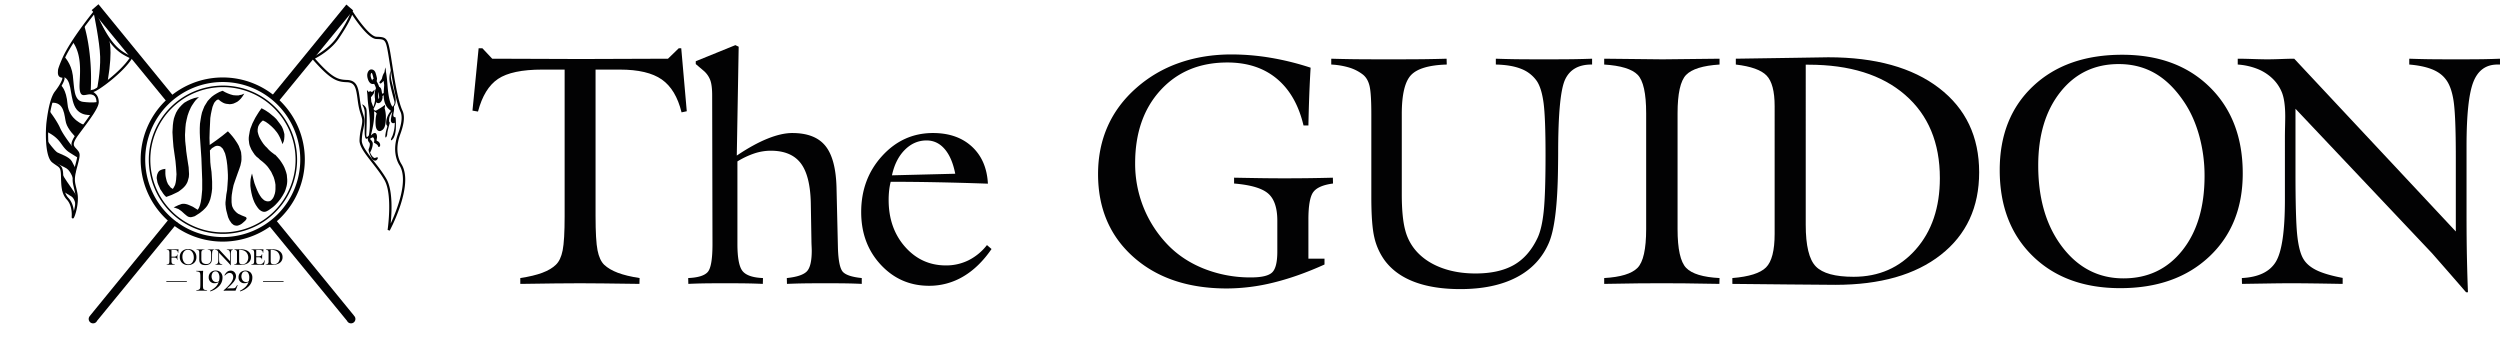 <svg xmlns="http://www.w3.org/2000/svg" width="3291.481" height="453.082" viewBox="0 0 3291.481 453.082">
  <g>
    <path d="M96.036,287.8l-.886-.457a1.626,1.626,0,0,1-.792-1.661c.343-4.45.393-15.6-6.508-23.034-6.952-7.485-7.246-18.5-7.5-28.222-.053-1.97-.1-3.83-.2-5.614-.425-7.372-1.8-8.292-6.352-11.342-1.375-.921-3.086-2.068-5.056-3.605-9.8-7.646-8.9-41.936-7.471-53.562,2.5-20.268,6.222-33.7,11.069-39.935,7.2-9.259,10.534-16.868,9.667-18.042h0a.891.891,0,0,0-.272-.055c-5.975-.459-5.61-5.955-5.434-8.595.028-.431.056-.825.056-1.159,0-2.553,4.552-13.128,5.948-16.309,10.522-23.878,40.819-61.068,41.124-61.441l1.564-1.914.976,2.271c19.448,45.291,33.341,52.221,44.505,57.789,1.041.52,2.061,1.028,3.061,1.554l1.435.754L174.1,76.6c-12.309,19.573-45.006,43.144-50.723,44.336l-.511.106.1.08.516.392c2.684,2.026,6.359,4.8,6.568,12.74.184,7-10.757,21.7-21.338,35.926-1.874,2.519-3.689,4.959-5.351,7.24-8.745,12-6.667,14.269-3.224,18.022.362.4.735.8,1.109,1.23,4.8,5.481,4.793,6.638-.087,24.733-3.7,13.726-2.762,17.623-.891,25.387.535,2.221,1.141,4.739,1.729,7.862,2.4,12.737-3.453,31.352-5.187,32.6ZM124.192,18.594C117.88,26.5,94.037,57.005,85.041,77.417c-2.738,6.241-5.694,13.791-5.694,15.1,0,.39-.03.853-.063,1.358-.243,3.648.075,5.206,2.672,5.406a3.15,3.15,0,0,1,2.8,1.855c2.232,5.047-8.791,19.448-10.055,21.074-4.446,5.716-8.063,19.016-10.46,38.46a150.421,150.421,0,0,0-.35,28.905c1.018,11.567,3.394,19.353,6.69,21.925,1.884,1.471,3.475,2.537,4.88,3.478,5.1,3.415,7.186,5.14,7.677,13.662.106,1.829.156,3.713.209,5.707.245,9.188.523,19.6,6.7,26.26,4.785,5.153,6.586,11.792,7.176,17.246,1.636-6.2,3.224-15.238,1.827-22.65-.574-3.049-1.171-5.527-1.7-7.715-1.927-8-2.989-12.4.912-26.87,4.7-17.433,4.552-17.6.725-21.976-.358-.411-.715-.8-1.062-1.178-4.452-4.854-6.689-8.5,3.01-21.816,1.668-2.29,3.489-4.737,5.369-7.264,9.313-12.519,20.9-28.1,20.746-34.058-.171-6.493-2.936-8.582-5.376-10.424l-.538-.408c-.48-.369-.91-.66-1.259-.9-.9-.612-1.839-1.245-1.606-2.431.255-1.292,1.237-1.5,4.489-2.175,4.369-.91,35.1-22.54,47.9-41.623q-.762-.385-1.541-.771C157.716,69.909,143.566,62.852,124.192,18.594Z" fill="#020203"/>
    <path d="M143.243,51.494s5.958,10.424-1.353,54.7c-12.187,9.478-14.082,10.832-14.082,10.832s4.6-22.476,4.062-42.244-8.53-57.95-8.53-57.95l1.24-1.114Z" fill="#020203"/>
    <path d="M110.883,33.756s11.374,34.527,8.53,86.113a46.849,46.849,0,0,1,6.906,7.718,11.622,11.622,0,0,0-9.749-3.25c-6.093.813-10.967,3.656-11.78-8.124s5.281-41.025-8.936-60.928C106.009,39.443,110.883,33.756,110.883,33.756Z" fill="#020203"/>
    <path d="M84.481,74.376s9.342,8.936,11.373,24.777.813,33.308,13.405,34.933,19.294.2,19.294.2l-7.109,16.857s-17.06,3.249-23.559-12.186-2.843-35.745-16.044-38.182c-5.89-2.031-3.995-8.259-3.995-8.259Z" fill="#020203"/>
    <path d="M80.013,112.151s7.311,4.875,8.936,25.184,21.934,27.215,21.934,27.215L99.51,180.392s-10.155-9.749-12.592-18.685-1.625-28.027-19.5-26.4C69.045,127.587,77.169,116.213,80.013,112.151Z" fill="#020203"/>
    <path d="M64.577,145.459s10.155,13,14.623,23.153,18.279,27.215,18.279,27.215l5.28,5.281.407,6.905s-6.093-3.656-11.78-7.312-8.53-8.53-12.186-13.4-8.53-9.342-17.466-13.81A231.534,231.534,0,0,1,64.577,145.459Z" fill="#020203"/>
    <path d="M62.14,185.266s9.749,13.4,13.405,15.435,15.841,5.687,19.091,11.78,5.28,10.155,5.28,10.155l-2.843,14.623s-3.656-11.78-9.343-15.436-19.5-8.53-21.122-12.185S62.14,185.266,62.14,185.266Z" fill="#020203"/>
    <path d="M80.825,227.51s6.905,11.374,10.561,16.248,9.749,14.623,9.749,14.623l-1.219,13.81s-.812-10.155-5.687-13.4-11.779-6.5-11.779-8.124S80.825,227.51,80.825,227.51Z" fill="#020203"/>
    <path d="M293.264,318.113A108.069,108.069,0,1,1,401.333,210.044,108.191,108.191,0,0,1,293.264,318.113Zm0-210.137A102.069,102.069,0,1,0,395.333,210.044,102.184,102.184,0,0,0,293.264,107.976Z" fill="#020203"/>
    <path d="M293.536,307.933a97.616,97.616,0,1,1,97.616-97.616A97.726,97.726,0,0,1,293.536,307.933Zm0-193.232a95.616,95.616,0,1,0,95.616,95.616A95.724,95.724,0,0,0,293.536,114.7Z" fill="#020203"/>
    <path d="M513.116,303.638l-2.8-.935c.07-.462,6.832-46.428-4.151-65.648-4.483-7.844-10.454-15.478-16.229-22.861-8.908-11.386-16.6-21.22-16.6-29.063a76.224,76.224,0,0,1,2.1-15.975c1.056-5.05,1.968-9.411,1.183-12.946a60.22,60.22,0,0,0-1.713-6.016c-1.231-3.784-2.627-8.073-4-18.485-2.162-16.437-3.475-23.122-14.4-23.475-13.193-.425-21.471-3.445-45.352-30.565l-1.319-1.5,1.805-.851c.206-.1,20.756-9.917,31.758-26.157,17.292-25.527,18.152-33.442,18.159-33.519l.386-4.464,2.381,3.771c5.759,9.191,22.6,33.109,31.278,33.418l.135.005c12.2.436,14.6,1.111,17.943,19.916.7,3.924,1.475,8.89,2.376,14.641,3.3,21.082,7.825,49.955,13.887,62.837,4.209,8.945.346,21.941-2.926,30.938l-.11.3c-7.67,20.636-1.439,34.158,1.6,39.015,7.13,11.409,6.68,29.669-1.338,54.276A230.15,230.15,0,0,1,513.116,303.638ZM414.693,77.145c22.2,25,29.582,27.694,41.909,28.091,13.907.449,15.249,10.646,17.28,26.082,1.334,10.138,2.684,14.287,3.875,17.948a62.541,62.541,0,0,1,1.788,6.294c.926,4.166-.047,8.821-1.175,14.211a73.886,73.886,0,0,0-2.038,15.36c0,6.808,7.753,16.721,15.962,27.215,5.841,7.467,11.881,15.188,16.471,23.22,8.577,15.009,7.033,44.15,5.573,58.795,7.882-16.919,24.052-56.86,11.62-76.753-3.27-5.232-10-19.765-1.864-41.649l.1-.277c1.78-4.894,7.2-19.786,3.032-28.636-6.245-13.271-10.807-42.389-14.137-63.65-.9-5.735-1.674-10.687-2.366-14.58-3.025-17.012-4.167-17.053-15.1-17.443l-.135,0c-5.177-.184-12.456-6.167-21.636-17.781-4.331-5.48-8.1-10.986-10.233-14.2-1.6,4.559-5.938,14.032-17.745,31.461C436.219,65.108,420.071,74.34,414.693,77.145Z" fill="#020203"/>
    <path d="M496.3,102.888c-.457-2.1-.966-4.2-1.627-6.243a8.62,8.62,0,0,0-1.706-3.4,5.782,5.782,0,0,0-3.106-1.754c-4.371-.73-6.505,4.325-6.372,7.95a16.847,16.847,0,0,0,1.138,5.46,10.852,10.852,0,0,0,2.742,4.418,5.15,5.15,0,0,0,6.086.566c2.128-1.4,2.8-4,2.925-6.4a2.265,2.265,0,0,0-2.25-2.25,2.3,2.3,0,0,0-2.25,2.25c-.011.21-.027.419-.045.628,0,.039-.055.367-.009.1.048-.289-.025.106-.039.174-.074.376-.216.728-.3,1.1.079-.332.1-.2-.027.04-.077.15-.189.289-.26.44-.1.2.112-.171.145-.177-.03,0-.107.127-.132.151-.046.044-.1.092-.137.14-.223.259.113-.144.163-.108,0,0-.288.178-.313.2-.287.2.5-.167.03-.026-.012,0-.177.047-.178.042-.014-.046.526-.008.291-.04-.033,0-.449,0-.448,0,.017-.053.565.116.061-.014-.119-.03-.659-.224-.238-.06.385.15.057,0-.04-.051-.376-.211.291.3.065.055-.181-.192-.364-.391-.548-.579-.155-.158.149.181.148.192,0-.034-.1-.14-.12-.17-.091-.14-.185-.278-.272-.421-.173-.283-.33-.575-.475-.873-.071-.144-.131-.294-.2-.436-.115-.223.061.149.065.16-.04-.1-.083-.206-.123-.309a16.166,16.166,0,0,1-.653-2.127c-.085-.362-.154-.727-.216-1.094a2.142,2.142,0,0,1-.038-.251c0,.007.04.443.028.182-.008-.191-.039-.383-.051-.574-.022-.342-.03-.685-.019-1.028,0-.151.017-.3.027-.451.033-.524-.077.315,0-.046a8.847,8.847,0,0,1,.266-.982c.033-.095.241-.6.152-.414s.157-.3.21-.393c.091-.163.206-.311.3-.473.121-.211-.11.176-.132.172.014,0,.119-.134.135-.148.071-.065.4-.347.092-.112s.066-.012.145-.067c.278-.192-.545.193-.114.063.372-.112-.327,0-.223.017a1.043,1.043,0,0,0,.279,0c.16-.031-.359-.051-.37-.056a1.433,1.433,0,0,0,.18.035,2.683,2.683,0,0,0,.307.091c.116.019-.531-.272-.2-.084.169.1.336.19.5.294.361.228-.222-.2-.15-.12.054.057.123.105.182.159.115.1.212.229.326.335.217.2-.333-.554-.182-.234.03.064.076.126.111.188s.076.151.114.227c.165.325.015.11-.051-.135.135.5.367.994.524,1.493.616,1.965,1.107,3.977,1.545,5.989a2.267,2.267,0,0,0,2.768,1.572A2.3,2.3,0,0,0,496.3,102.888Z" fill="#020203"/>
    <path d="M503.687,128.129c-.262-2.318-.577-4.635-.968-6.934-.407-2.386-.739-5.957-3.522-6.769-4.216-1.23-5.423,4.5-5.7,7.418a33.668,33.668,0,0,0-.085,4.889,19.078,19.078,0,0,0,.979,5.8,4.971,4.971,0,0,0,2.09,2.861,3.675,3.675,0,0,0,3.67-.2c2.334-1.452,3.38-4.45,3.536-7.06a2.25,2.25,0,1,0-4.5,0c0-.006-.089.772-.023.36a6.826,6.826,0,0,1-.151.692c-.059.223-.134.44-.2.659-.2.63.189-.286-.12.276-.166.3-.33.6-.523.886.271-.4-.057.058-.118.123q-.119.125-.246.24c.247-.178.274-.2.079-.062l-.127.077c-.173.088-.168.089.017,0l.143-.063c-.24.059-.164.055.228-.014-.339.022.454.107.556.17l.243.2c-.161-.163-.141-.122.06.125a6.811,6.811,0,0,1-.371-.7c.246.542.019.01-.016-.094-.077-.228-.145-.46-.206-.693-.09-.34-.163-.684-.227-1.03-.031-.163-.055-.327-.084-.491-.117-.656.041.463-.03-.208-.087-.821-.152-1.642-.179-2.467a34.634,34.634,0,0,1,.087-4.024c.019-.227.069-.463.07-.69,0,.936-.008.084.031-.146.043-.255.091-.51.146-.763.077-.36.166-.718.276-1.07.056-.179.122-.353.183-.53-.191.551.032-.051.1-.172a3.2,3.2,0,0,0,.172-.278c.112-.261-.373.429-.1.142.147-.157.4-.268-.167.1.2-.13.369-.121-.249.073.462-.145-.628-.009-.172.014-.736-.037-.54-.1-.326-.032.312.093-.609-.322-.218-.08.289.179-.481-.406-.223-.179a1.463,1.463,0,0,1,.132.129c.272.307-.375-.576-.1-.111.219.373-.2-.619,0,.016.067.214.134.428.192.644.3,1.114.5,2.257.693,3.393.12.711.229,1.423.333,2.136.053.361.1.722.153,1.083.021.145.125.655,0-.023.025.133.035.27.053.4.086.657.169,1.315.243,1.974a2.318,2.318,0,0,0,2.25,2.25A2.264,2.264,0,0,0,503.687,128.129Z" fill="#020203"/>
    <path d="M490.707,107.65c.067.072.132.147.195.222s.141.167.209.252c.047.058.091.118.139.175.211.254-.379-.512-.173-.223a29.148,29.148,0,0,1,1.614,2.469q.483.85.9,1.735.142.3.279.6c.05.113.258.6.048.1q.246.59.466,1.19a30.333,30.333,0,0,1,1.427,5.484,2.259,2.259,0,0,0,2.768,1.571,2.314,2.314,0,0,0,1.571-2.767,30.784,30.784,0,0,0-3.578-10.185,20.094,20.094,0,0,0-2.687-3.806,2.269,2.269,0,0,0-3.182,0,2.3,2.3,0,0,0,0,3.182Z" fill="#020203"/>
    <g>
      <path d="M485.292,121.294s-.9-2.323-2.21-2.229c.351,3.336.389,3.687.611,5.792s.241,6.016,1.1,12.907,3.869,24.134.857,40.481c-1.985,2.424-3.432,3.659-3.327-1.567s1.272-30.3-.15-33.809-4.1-5.21-5.568-5.334a19.109,19.109,0,0,1,3.609,10.479c.069,1.887-.258,26.217-.035,28.323s.538,8.822,3.872,5.472c.544,3.907.7,4.124,2.209,5.963s.239,6.015-.826,8.391,3.308,10.57,4.02,12.324,5.179,5.382,7.717.609c1.562-3.914-3.567-.754-3.859-1.015s-2.944-.2-6.068-7.273c2.892-5.017,4-10.775,3.365-13.011s-3.543-4.859-3.543-4.859,3.506-2.958,4.417-1.82,1.914,3.155.824,6.54c1.571,1.179,4.879,2.57,5.51,4.807s2.705.692,2.739-1.5a6.154,6.154,0,0,0-3.581-5.21c-1.635-.52-1.182-1.225-.7-4.125s-.644-11.061-7.977-3.215c.564-3.384,6.357-22.071,3.622-35.5,1.809-2.818,3.743-7.9,3.93-9.878S494.837,124,494.837,124s-1.248,13.507-3.528,16.854c-.859-3.159-2.4-6.532-2.476-7.235s-.457-5.575-.457-5.575,3.277-3.877,3.791-5.241,1.55-5.278.589-4.4-2.709,3.044-3.408,2.651S487.7,119.177,485.292,121.294Z" fill="#020203"/>
      <path d="M506.251,94.974a24.438,24.438,0,0,1,1.32-6.2c.352,3.336.391,3.687.613,5.794s.946,5.221,1.571,12.375,1.513,26.78,6.976,33.607c2.019-2.074,3.393-4.009,2.322-7.914s-5.851-21.311-6.269-26.936a30.964,30.964,0,0,1,1.855-13.455c-.541,8.53.357,11.952.66,13.577s5.156,20.132,5.379,22.239,1.243,8.031-2.016,12.086c.309,4.17.229,4.653-.614,9.135s.948,5.221,2.236,4.952,1.038,13.565.808,16.377-1.29,11.465-5.748,14.119c-1.97.054,1.276-5.36,1.456-6.154a47.148,47.148,0,0,0,2.937-17.049c-3.227,1.857-5.184-.46-5.108-3.491S516.5,147.1,516.5,147.1s-3.321,4.712-3.824,7.437-.91,6.329.589,6.805c-1.017,4.088-3.36,11.826-3.433,14.856s-2,5.979-2.442,4.313.645-7.6,1.836-11.294.7-3.338-.231-4.651-1.581-10.008,5.677-18.556c-1.084-1.531-9.176-4.616-9.559-20.686-1.958,1.415-4.15,3.091-4.672,1.909a27.91,27.91,0,0,1-1.008-4.562s3.344,1.741,5.772-.2c.081-4.216.658-9.972.584-10.673s-.692-5.311-.692-5.311-3.315,3.526-3.977,3.485-2.219-1.043-1.295-2.277,2.708-3.043,3.185-4.757A21.128,21.128,0,0,1,506.251,94.974Z" fill="#020203"/>
    </g>
    <path d="M495.548,145.426s8.394-4.841,10.425-6.736.406,3.655.406,3.655a46.739,46.739,0,0,1,1.659,10.087c.1,14.42-2.336,18.076-6.939,19.972,0,0-6.1,2.166-6.634-8.937-.441-9.207,1.489-13.98,1.489-13.98S493.517,146.238,495.548,145.426Z" fill="#020203"/>
    <path d="M491.689,144.512s2.945,1.624,4.874,1.624-.609,2.336-.609,2.336a39.648,39.648,0,0,1-4.468-2.539l-.813-.711L491.79,144Z" fill="#020203"/>
    <polygon points="261.957 127.696 261.957 127.696 256.087 129.013 251.034 130.864 246.501 132.974 242.501 135.36 239.301 138.267 236.37 141.435 233.975 144.602 231.845 148.305 230.244 152.266 228.91 156.239 228.117 160.465 227.585 164.688 227.312 169.447 227.048 173.943 227.312 178.7 227.585 183.455 228.377 193.234 229.714 202.747 231.04 212 231.845 220.982 232.106 225.208 232.374 229.441 232.106 233.141 231.845 236.841 231.309 240.272 230.508 243.441 229.182 246.086 227.585 248.729 227.585 248.729 226.247 247.934 224.646 246.878 223.051 244.77 221.178 242.385 220.385 240.534 219.584 238.684 219.048 236.571 218.519 234.457 217.982 231.813 217.722 228.907 217.722 225.739 217.722 222.298 217.722 222.298 214.515 222.833 212.921 223.353 211.592 223.889 210.526 224.423 209.461 225.208 208.656 226.271 208.124 227.056 207.059 229.441 206.522 231.813 206.265 234.457 206.795 237.366 207.327 240.272 208.396 243.18 209.722 246.086 211.059 249.253 212.921 251.899 214.787 254.808 216.657 257.188 218.787 259.301 218.787 259.301 225.975 256.658 232.106 253.748 234.768 252.432 236.903 250.844 239.041 249.253 240.903 247.674 242.501 246.086 244.098 244.235 245.163 242.655 246.229 240.805 247.033 238.956 247.566 237.106 248.631 233.141 248.903 229.177 248.631 224.683 248.367 220.187 247.566 215.168 245.968 204.597 245.163 198.783 244.627 192.709 244.627 192.709 244.37 190.858 243.834 185.57 243.562 177.642 243.834 173.147 244.098 168.127 244.627 162.837 245.692 157.559 247.033 152.006 248.903 146.727 251.298 141.435 252.631 139.062 254.229 136.677 255.831 134.304 257.689 131.919 259.827 129.808 261.957 127.696 261.957 127.696 261.957 127.696" fill="#020203"/>
    <polygon points="304.867 263.797 304.867 263.797 304.867 260.096 305.131 256.658 306.192 250.049 307.522 243.71 309.392 238.161 313.132 227.587 314.982 222.568 316.587 217.814 317.653 212.786 317.913 210.411 317.913 208.035 317.913 205.652 317.653 203.007 317.392 200.373 316.587 197.728 315.523 195.082 314.458 192.175 312.851 189.269 310.997 186.365 308.847 183.195 306.453 180.017 303.522 176.585 300.062 172.887 300.062 172.887 292.866 178.7 285.134 184.51 276.08 190.858 276.08 190.858 275.812 181.604 276.08 172.092 276.613 160.997 276.873 155.444 277.678 150.155 278.744 145.136 279.808 140.643 281.406 136.677 282.212 135.099 283.276 133.769 284.341 132.714 285.407 131.658 286.736 131.124 288.074 131.124 288.074 131.124 289.138 132.193 290.472 133.248 292.062 134.304 293.931 135.36 295.801 136.153 297.932 136.677 300.327 136.938 302.457 137.208 304.867 136.938 307.258 136.417 309.653 135.36 312.327 134.033 314.718 132.193 317.108 129.808 319.523 126.64 321.654 123.2 321.654 123.2 319.783 123.995 317.913 124.789 316.043 125.05 314.198 125.584 310.457 125.584 306.997 125.31 303.262 124.255 299.802 122.939 296.322 121.351 292.866 119.501 292.866 119.501 288.866 121.087 285.407 122.939 281.939 125.05 278.744 127.435 276.08 130.068 273.417 132.974 271.288 136.417 269.157 139.857 267.547 143.816 265.949 148.042 264.885 152.8 264.088 157.559 263.287 162.837 263.023 168.661 263.023 174.735 263.287 181.072 263.287 181.072 265.153 208.3 265.689 222.568 266.218 236.571 266.218 243.18 266.218 249.524 265.689 255.603 265.153 260.891 264.352 265.91 263.287 270.135 261.957 273.574 261.157 274.89 260.363 276.219 260.363 276.219 256.896 274.095 253.957 272.246 251.034 270.93 248.631 269.871 246.501 269.076 244.37 268.555 242.501 268.284 240.903 268.284 239.041 268.555 237.703 269.076 234.768 270.135 228.65 273.039 228.65 273.039 231.845 274.095 234.768 275.154 237.171 276.744 239.301 278.33 242.769 281.498 244.37 282.818 245.968 284.143 247.566 285.201 249.16 285.722 251.298 285.994 253.692 285.461 256.36 284.668 259.298 282.818 263.023 280.443 267.283 277.005 267.283 277.005 268.884 275.424 270.482 273.834 271.82 272.246 273.145 270.406 275.276 266.432 276.873 262.207 277.939 257.713 278.744 253.227 279.28 248.469 279.28 243.71 279.28 239.216 279.015 234.72 278.471 226.271 277.406 218.87 276.873 213.579 276.873 213.579 276.34 197.988 276.34 197.988 277.678 196.672 279.015 195.082 280.874 194.027 282.475 192.969 284.341 192.175 286.203 191.914 288.074 192.175 289.939 192.709 291.541 194.027 293.41 195.877 294.737 198.523 296.322 201.951 297.411 206.187 298.453 211.466 299.261 217.814 299.802 225.208 299.802 225.208 300.062 230.237 300.062 235.251 299.541 243.441 298.996 250.319 297.932 256.393 297.411 261.412 296.866 266.432 296.866 269.076 297.132 271.461 297.411 274.095 297.932 277.005 297.932 277.005 299.541 283.088 300.327 285.994 301.392 288.368 302.457 290.482 303.802 292.331 304.867 293.921 306.453 295.237 307.783 296.296 309.392 296.827 310.997 297.091 312.587 297.091 314.458 296.566 316.323 295.771 318.457 294.451 320.588 292.601 320.588 292.601 322.983 290.482 324.049 288.902 324.588 288.368 324.588 287.572 324.588 287.051 324.309 286.517 323.523 285.722 322.178 285.201 318.177 283.613 316.043 282.554 313.653 281.498 311.522 279.908 309.392 277.799 307.522 275.424 306.717 273.834 305.932 272.246 305.392 270.406 305.131 268.555 304.867 266.17 304.867 263.797 304.867 263.797 304.867 263.797" fill="#020203"/>
    <polygon points="362.16 203.542 361.616 203.542 361.616 203.542 356.834 199.841 354.16 197.467 351.765 194.822 349.095 192.175 346.699 189.269 344.569 186.1 342.699 182.925 341.113 179.756 340.029 176.585 339.244 173.408 339.244 170.242 339.504 168.661 339.768 167.073 340.309 165.744 341.113 164.164 342.179 162.576 343.24 161.258 344.569 159.93 346.159 158.614 346.159 158.614 349.9 160.465 353.635 163.108 357.356 166.278 361.095 169.977 364.551 174.203 366.16 176.585 367.489 178.961 368.816 181.604 369.881 184.25 370.946 186.885 371.747 189.803 371.747 189.803 372.551 188.213 373.356 186.625 374.141 183.455 374.421 180.017 374.421 176.585 373.62 173.408 372.551 169.977 370.946 166.538 368.816 163.368 366.42 160.204 364.031 157.024 361.095 154.12 357.9 151.481 354.7 148.837 351.225 146.453 347.768 144.341 344.309 142.491 344.309 142.491 341.113 146.987 338.438 151.211 336.044 155.174 334.175 158.874 332.308 162.576 330.982 166.018 329.634 169.447 328.848 172.623 328.308 175.791 327.784 178.7 327.504 181.344 327.504 183.98 327.784 186.365 328.048 188.734 328.568 191.119 329.374 193.234 330.982 196.933 333.113 200.373 335.244 203.542 337.635 206.187 340.309 208.3 342.439 210.411 346.159 213.318 346.159 213.318 349.639 216.485 352.569 219.662 354.964 223.093 357.095 226.271 358.684 229.701 360.293 233.141 361.356 236.571 362.16 240.01 362.681 243.18 362.681 246.348 362.681 249.253 362.42 252.161 361.896 254.808 361.095 257.188 360.293 259.301 359.225 261.151 357.9 262.741 356.554 264.057 354.964 264.852 353.355 265.115 351.765 265.115 349.9 264.582 348.029 263.797 346.159 262.207 344.309 260.356 342.439 257.713 340.572 254.543 338.703 250.583 336.829 246.086 334.979 241.065 333.374 234.991 331.787 228.382 331.787 228.382 330.718 232.087 329.918 236.047 329.634 240.272 329.634 244.77 330.179 249.253 330.982 253.748 332.048 258.245 333.374 262.471 334.979 266.432 336.829 269.871 338.964 273.039 341.113 275.685 342.179 276.479 343.505 277.535 344.569 278.07 345.899 278.592 347.225 278.853 348.569 278.853 349.9 278.592 351.225 278.07 351.225 278.07 353.635 276.744 356.29 274.89 359.49 272.519 362.681 269.611 365.881 266.17 369.08 262.207 372.011 257.713 374.685 252.955 375.751 250.319 376.555 247.674 377.34 245.03 377.881 242.124 378.145 239.216 378.145 236.311 377.881 233.401 377.62 230.237 376.816 227.056 375.751 223.889 374.421 220.448 372.816 217.28 370.681 213.849 368.294 210.411 365.356 206.972 362.16 203.542 362.16 203.542 362.16 203.542" fill="#020203"/>
    <g>
      <g>
        <path d="M258.425,382.726v-.675a9.832,9.832,0,0,0,2.975-.538,3.525,3.525,0,0,0,1.734-1.282,5.388,5.388,0,0,0,.511-2.193q.146-1.629.146-5.305v-7.862a33.366,33.366,0,0,0-.192-4.384,3.689,3.689,0,0,0-.666-1.8,3.541,3.541,0,0,0-1.661-.928,12.14,12.14,0,0,0-2.847-.491v-.713q.712.019,1.57.028t2.537.009q2.061,0,3.075-.009t1.852-.046q-.127,1.924-.191,3.38t-.064,2.354V374.9a27.513,27.513,0,0,0,.21,4.24,3.272,3.272,0,0,0,.721,1.656,3.8,3.8,0,0,0,1.7.891,12.168,12.168,0,0,0,2.811.365v.675q-2.9-.055-4.362-.065t-2.72-.008q-1.258,0-2.719.008T258.425,382.726Z" fill="#020203"/>
        <path d="M276.876,383.656l-.365-.784a27.584,27.584,0,0,0,7.438-5.138,16.373,16.373,0,0,0,3.987-6.452A12.344,12.344,0,0,1,285.2,372.5a9.445,9.445,0,0,1-2.683.393,7.386,7.386,0,0,1-7.738-7.775,8.563,8.563,0,0,1,2.545-6.4,8.965,8.965,0,0,1,6.544-2.491,8.87,8.87,0,0,1,6.661,2.491,9.4,9.4,0,0,1,2.427,6.854,15.839,15.839,0,0,1-4.225,10.8A26.547,26.547,0,0,1,276.876,383.656Zm11.444-13.633a21.59,21.59,0,0,0,.447-2.318,16.86,16.86,0,0,0,.155-2.245,11.161,11.161,0,0,0-1.405-6.014,4.307,4.307,0,0,0-3.8-2.217,4.5,4.5,0,0,0-3.751,1.834,9.058,9.058,0,0,0,.374,10.266,5.83,5.83,0,0,0,4.617,2.063,4.754,4.754,0,0,0,1.825-.338A4.837,4.837,0,0,0,288.32,370.023Z" fill="#020203"/>
        <path d="M294.616,382.8l-.256-.53a60.343,60.343,0,0,0,9.618-9.782q3.048-4.2,3.048-7.593a6.047,6.047,0,0,0-1.259-4.061,4.349,4.349,0,0,0-3.486-1.469,6.327,6.327,0,0,0-3.149.885,11.775,11.775,0,0,0-3.057,2.637l-.565-.456a13.466,13.466,0,0,1,3.668-4.645,7.528,7.528,0,0,1,4.6-1.487,6.494,6.494,0,0,1,4.936,2.108,7.392,7.392,0,0,1,1.98,5.265q0,3.378-2.874,7.255a50.518,50.518,0,0,1-9.007,8.77l6.644-.073a16.645,16.645,0,0,0,2.81-.164,2.975,2.975,0,0,0,1.314-.548,8.541,8.541,0,0,0,1.232-1.4,25.7,25.7,0,0,0,1.451-2.272l.639.31-2.811,7.173q-2.518-.037-3.924-.055t-2.609-.018q-2.465,0-4.673.036T294.616,382.8Z" fill="#020203"/>
        <path d="M316.165,383.656l-.365-.784a27.562,27.562,0,0,0,7.437-5.138,16.364,16.364,0,0,0,3.988-6.452,12.33,12.33,0,0,1-2.738,1.213,9.428,9.428,0,0,1-2.682.393,7.388,7.388,0,0,1-7.739-7.775,8.561,8.561,0,0,1,2.547-6.4,9.994,9.994,0,0,1,13.2,0,9.4,9.4,0,0,1,2.427,6.854,15.839,15.839,0,0,1-4.225,10.8A26.547,26.547,0,0,1,316.165,383.656Zm11.443-13.633a21.353,21.353,0,0,0,.448-2.318,16.86,16.86,0,0,0,.155-2.245,11.161,11.161,0,0,0-1.405-6.014,4.307,4.307,0,0,0-3.8-2.217,4.5,4.5,0,0,0-3.751,1.834,9.06,9.06,0,0,0,.375,10.266,5.828,5.828,0,0,0,4.617,2.063,4.766,4.766,0,0,0,1.826-.338A4.829,4.829,0,0,0,327.608,370.023Z" fill="#020203"/>
      </g>
      <rect x="219.002" y="370.251" width="26.996" height="1" fill="#020203"/>
      <rect x="346.337" y="370.251" width="26.997" height="1" fill="#020203"/>
      <g>
        <path d="M219.412,348.563l-.014-.526a4.542,4.542,0,0,0,2.91-.89q.725-.748.724-3.5V333.331q0-2.786-.7-3.564a4.275,4.275,0,0,0-2.769-.978v-.526q1.377,0,3.819.029t3.506.028q1.832,0,3.755-.014t4.45-.043l-.44,4.741h-.426a3.855,3.855,0,0,0-1.214-3.094q-1.128-.852-4.379-.852h-2.867v8.829h3.335a5.336,5.336,0,0,0,3.095-.709,2.834,2.834,0,0,0,1.065-2.286l.468.015q-.071,1.391-.106,2.619t-.036,2.377q0,.966.008,1.462c0,.332.006.639.006.923h-.425a2.87,2.87,0,0,0-.923-2.4,5.038,5.038,0,0,0-3.066-.724h-3.421V343.5q0,2.655.852,3.475t3.534,1.059v.526h-.17q-3.606-.057-5.352-.057-.966,0-2.065.014Z" fill="#020203"/>
        <path d="M236.722,338.328a9.878,9.878,0,0,1,3-7.552,11.217,11.217,0,0,1,8.014-2.825,10.744,10.744,0,0,1,7.885,2.917,10.4,10.4,0,0,1,2.96,7.758,9.789,9.789,0,0,1-3.017,7.488,11.212,11.212,0,0,1-8,2.832,10.79,10.79,0,0,1-7.885-2.9A10.313,10.313,0,0,1,236.722,338.328Zm3.464-.412a11.745,11.745,0,0,0,2.157,7.318,6.641,6.641,0,0,0,5.508,2.832,6.437,6.437,0,0,0,5.295-2.513,10.447,10.447,0,0,0,2-6.7,13.549,13.549,0,0,0-.468-3.577,10.37,10.37,0,0,0-1.334-3.024,8.132,8.132,0,0,0-2.619-2.611,6.763,6.763,0,0,0-8.546,1.66A10.326,10.326,0,0,0,240.186,337.916Z" fill="#020203"/>
        <path d="M262.339,340.774v-7.46a13.057,13.057,0,0,0-.163-2.568,1.785,1.785,0,0,0-.589-1.007,3.844,3.844,0,0,0-1.221-.632,6.906,6.906,0,0,0-1.633-.276v-.525q.923.029,1.973.042t3.18.015q2.157,0,3.229-.015t2-.042l.014.525a4.616,4.616,0,0,0-3.215.951q-.831.879-.831,3.5v7.206a12.909,12.909,0,0,0,.32,3.277,4.545,4.545,0,0,0,1.072,1.943,5.664,5.664,0,0,0,2.214,1.418,8.7,8.7,0,0,0,3.024.5,6.935,6.935,0,0,0,3.442-.759,5.29,5.29,0,0,0,2.137-2.433,7.718,7.718,0,0,0,.56-2.418q.164-1.581.163-5.043a41.367,41.367,0,0,0-.177-4.695,4.768,4.768,0,0,0-.6-1.958,3.051,3.051,0,0,0-1.4-1.1,6.543,6.543,0,0,0-2.285-.39v-.525q.78.029,1.661.042t2.668.015q1.8,0,2.69-.015t1.64-.042v.525h-.057a2.376,2.376,0,0,0-2.356,1.32q-.639,1.318-.639,6.653,0,.453-.014,1.361-.057,4.936-.824,6.709a6.16,6.16,0,0,1-2.91,3.1,10.881,10.881,0,0,1-5.053,1.056,11.721,11.721,0,0,1-4.145-.652,5.746,5.746,0,0,1-2.669-1.944,5.65,5.65,0,0,1-.915-2.029A17.03,17.03,0,0,1,262.339,340.774Z" fill="#020203"/>
        <path d="M283.585,348.563l-.014-.526a3.5,3.5,0,0,0,3.059-1.464q.816-1.351.816-5.584v-5.577c0-.255,0-.594.014-1.018s.014-.722.014-.892a6.238,6.238,0,0,0-.284-2.123,3.6,3.6,0,0,0-.937-1.359,4.205,4.205,0,0,0-1.327-.814,5.91,5.91,0,0,0-1.725-.375v-.525q.469,0,1.363.028t1.306.029q.426,0,1.235-.029t1.178-.028l14.537,15.542v-6.694a40.011,40.011,0,0,0-.207-5.082,4.051,4.051,0,0,0-.731-1.953,2.8,2.8,0,0,0-1.249-.877,7.293,7.293,0,0,0-2-.411v-.525c.512.019,1.06.033,1.647.042s1.444.015,2.57.015,1.942,0,2.477-.015,1.024-.023,1.469-.042v.525h-.227a2.194,2.194,0,0,0-2.166,1.557,18.114,18.114,0,0,0-.617,5.789v6.2q0,2.166.036,3.84t.093,3.1h-.172q-.879-1.018-1.908-2.195t-1.143-1.305L288.4,332.808v5.732q0,4.231.163,5.7a5.286,5.286,0,0,0,.561,2.1,2.712,2.712,0,0,0,1.192,1,9.721,9.721,0,0,0,2.328.679v.54h-.085q-3-.057-4.471-.057-.823,0-1.775.014T283.585,348.563Z" fill="#020203"/>
        <path d="M308.219,348.563v-.526a4.94,4.94,0,0,0,3.031-.958,4.338,4.338,0,0,0,.774-3.016V332.578a3.987,3.987,0,0,0-.724-2.757,4.657,4.657,0,0,0-2.768-.99v-.525q2.442-.029,5.194-.078t3.124-.05q6.358,0,9.965,2.768a9.038,9.038,0,0,1,3.606,7.581,8.917,8.917,0,0,1-3.443,7.417q-3.443,2.7-9.49,2.7-1.162,0-4.293-.035T308.219,348.563Zm6.6-5.324q0,2.826.909,3.755t3.392.93a7.125,7.125,0,0,0,5.593-2.456,10.549,10.549,0,0,0-.958-13.911q-3.13-2.712-8.68-2.711h-.256Z" fill="#020203"/>
        <path d="M330.756,348.563v-.526a5.78,5.78,0,0,0,3.08-.986q.751-.7.752-3.017V332.891q0-2.445-.745-3.231a4.039,4.039,0,0,0-2.775-.871v-.526q1.419.035,3.024.046t4.656.011q3.563,0,5.216-.011t2.974-.031q-.127.964-.22,2.072t-.177,2.541H346.1a3.919,3.919,0,0,0-1.206-2.974,6.326,6.326,0,0,0-3.761-.83h-3.805v8.375h2.924a6.387,6.387,0,0,0,3.314-.611,3.082,3.082,0,0,0,1.171-2.214h.469q0,.795-.064,2.5t-.063,2.655v1.675h-.426a2.647,2.647,0,0,0-1.079-2.123,6.488,6.488,0,0,0-3.294-.6h-2.952v5.167q0,2.372.965,3.124t3.762.752a5.953,5.953,0,0,0,4.038-1.264,6.6,6.6,0,0,0,1.952-3.917l.469.056a24.314,24.314,0,0,1-.362,3.145,18.453,18.453,0,0,1-.746,2.818q-2.056-.057-4.5-.086t-5.323-.028q-2.682,0-4.117.014T330.756,348.563Z" fill="#020203"/>
        <path d="M349.789,348.563v-.526a4.934,4.934,0,0,0,3.03-.958,4.332,4.332,0,0,0,.775-3.016V332.578a3.986,3.986,0,0,0-.725-2.757,4.651,4.651,0,0,0-2.768-.99v-.525q2.441-.029,5.2-.078t3.122-.05q6.36,0,9.966,2.768a9.038,9.038,0,0,1,3.605,7.581,8.919,8.919,0,0,1-3.442,7.417q-3.442,2.7-9.49,2.7-1.164,0-4.293-.035T349.789,348.563Zm6.6-5.324q0,2.826.909,3.755t3.393.93a7.125,7.125,0,0,0,5.593-2.456,10.552,10.552,0,0,0-.958-13.911q-3.131-2.712-8.68-2.711h-.257Z" fill="#020203"/>
      </g>
    </g>
    <path d="M228.33,290.311c-.42-.389-.652-.615-.778-.747-.117-.087-.256-.191-.425-.319-1.119-.85-2.193-1.683-3.229-2.6L118.6,415.577l.08.08a5.784,5.784,0,1,0,9.123,6.728L233.867,293.032A10.667,10.667,0,0,1,228.33,290.311Z" fill="#020203"/>
    <path d="M223.456,129.777a10.347,10.347,0,0,1,5.354-2.746L129.636,5.594,120.7,13.311l99.973,121.927A9.62,9.62,0,0,1,223.456,129.777Z" fill="#020203"/>
    <path d="M362.055,130.59a9.448,9.448,0,0,1,2.761,5.244L464.945,13.718,456.009,6l-99.49,121.825A10.616,10.616,0,0,1,362.055,130.59Z" fill="#020203"/>
    <path d="M466.018,415.657l.081-.08L361.218,287.152a9.24,9.24,0,0,1-.831,1.924,9.372,9.372,0,0,1-7.341,4.764,9.212,9.212,0,0,1-1.146.492l105,128.053a5.784,5.784,0,1,0,9.122-6.728Z" fill="#020203"/>
    <g>
      <path d="M784.112,284.583q0,31.933,2.6,45t8.83,19.075q6.647,6.225,17.867,10.476t28.672,6.945l-.208,7.687q-31.374-.411-47.786-.623t-30.333-.208q-25.972,0-77.5.831h-1.247v-7.687q17.658-2.693,28.983-6.945t17.764-10.476q6.44-6.007,9.038-19.075t2.6-45V91.623h-29.5q-39.891,0-58.174,12.258t-26.386,43.007l-7.272-1.247,8.1-82.066h4.986l12.881,13.712q19.946,0,58.8.208T765,77.7q19.113,0,57.343-.208t57.135-.208L893.6,63.575h3.324l7.272,82.9-6.856,1.45q-7.479-30.323-26.074-43.312T816.107,91.623h-32Z" fill="#020203"/>
      <path d="M906.264,373.766l-.208-7.687q19.322-.829,25.659-7.878t6.337-36.681L937.636,125.7q0-13.089-2.389-19.839A30.383,30.383,0,0,0,927.04,93.7l-11.012-9.349v-3.74L968.177,59.42,972.54,61.5l-2.493,143.34q21.816-14.74,40.306-22.218t32.827-7.475q29.709,0,43.423,16.8t14.751,54.757l1.87,80q.828,25.7,6.856,31.607t24.516,7.771v7.687q-7.9-.411-17.764-.623t-30.229-.208q-20.364,0-30.957.208t-19.53.623l-.208-7.687q19.737-2.069,26.282-8.7t6.545-27.354q0-1.658-.208-6.22t-.208-7.254l-.831-49.328q-.833-36.271-13.4-52.533t-39.372-16.273a68.964,68.964,0,0,0-21.088,3.422,108.967,108.967,0,0,0-22.75,10.671v108.6q0,27.358,6.752,35.753t26.906,9.221l-.208,7.687q-8.726-.411-19.114-.623t-30.957-.208q-19.945,0-29.918.208T906.264,373.766Z" fill="#020203"/>
      <path d="M1299.424,322.656l6.025,5.195q-16.414,23.9-37.19,36.15a87.143,87.143,0,0,1-45.085,12.258q-37.815,0-63.576-27.734t-25.762-69.291q0-43.63,27.529-73.862t67-30.228q31.788,0,51.214,17.868t21.088,48.824q-35.528-1.247-67.419-1.87t-60.564-.623a85.431,85.431,0,0,0-2.077,11.635,115.354,115.354,0,0,0-.623,12.258q0,37.191,21.607,61.706t53.811,24.516a66.356,66.356,0,0,0,29.71-6.75A71.384,71.384,0,0,0,1299.424,322.656Zm-41.761-93.909q-4.158-21.192-13.92-32.517t-23.893-11.321q-16.206,0-28.568,12.364t-16.932,33.552Z" fill="#020203"/>
      <path d="M1743.83,340.568v7.674q-35.321,15.981-67.107,23.765a257.516,257.516,0,0,1-61.291,7.784q-76.663,0-123.2-41.451t-46.539-109.177q0-34.281,12.674-62.851t38.021-50.8a168.5,168.5,0,0,1,56.2-32.725q31.681-11.108,68.874-11.113a311.825,311.825,0,0,1,51.317,4.363,357.807,357.807,0,0,1,52.772,13.089q-1.041,17.04-1.766,35.841t-1.142,40.2H1716.2q-9.558-40.3-35.216-61.6t-65.134-21.294q-54.435,0-87.884,36.465t-33.45,96.3a154.448,154.448,0,0,0,10.492,56.617,152.774,152.774,0,0,0,30.437,48.511q19.946,21.609,49.032,33.348a165.528,165.528,0,0,0,62.538,11.737q20.774,0,27.736-6.427t6.96-27.589V290.581q0-25.3-12.05-35.779t-44.877-13.174v-7.687q17.034.332,33.346.579t32.515.252q16.62,0,32.723-.207t31.476-.624l.208,7.687q-19.321,2.493-25.867,11.1t-6.544,36.4v51.441Z" fill="#020203"/>
      <path d="M1805.481,259.779v-109.2q0-27.816-2.389-37.574t-8.622-14.743a56.107,56.107,0,0,0-17.868-9.238,99.94,99.94,0,0,0-23.893-4.05V77.287q13.5.418,28.879.623t46.539.208q31.58,0,47.267-.208t29.19-.623l.208,7.687q-34.9,1.041-47.058,13.912t-12.154,51.278V255.628q0,31.145,4.674,47.958a66.423,66.423,0,0,0,15.686,28.437q12.672,13.5,32.412,20.764t44.253,7.267q30.747,0,50.383-11.1t31.271-35.607q5.808-12.246,8.2-35.4t2.387-73.8q0-49.406-2.6-68.712t-8.823-28.654a44.73,44.73,0,0,0-20.573-16.086q-13.089-5.292-33.446-5.712V77.287q11.418.418,24.3.623t39.06.208q26.39,0,39.368-.208t24-.623v7.687h-.831q-25.143,0-34.489,19.309t-9.354,97.375q0,6.638-.2,19.928-.836,72.255-12.05,98.206-12.891,29.9-42.6,45.363t-73.961,15.468q-35.528,0-60.667-9.553t-39.06-28.446a82.993,82.993,0,0,1-13.4-29.689Q1805.482,296.114,1805.481,259.779Z" fill="#020203"/>
      <path d="M2112.063,373.766v-7.687q32.412-1.863,43.838-13.372t11.428-51.1V149.24q0-39.387-11.22-50.792t-44.046-13.474V77.287q12.878,0,38.543.416t38.33.415q12.67,0,37.711-.415t37.291-.416v7.687q-32.828,2.076-44.045,13.682t-11.22,50.584V301.606q0,39.393,11.326,51.1t43.939,13.372l-.207,7.687q-31.583-.623-47.057-.725t-28.985-.106q-13.507,0-28.985.106T2112.063,373.766Z" fill="#020203"/>
      <path d="M2280.8,373.766v-7.687q33.035-2.679,44.36-14.027t11.321-44.147V139.824q0-29.394-10.6-40.359t-40.514-14.491V77.287q35.733-.411,76.041-1.145t45.708-.725q93.076,0,145.851,40.514t52.772,110.946q0,68.98-50.381,108.555t-138.892,39.581q-17.041,0-62.851-.522T2280.8,373.766Zm96.61-77.911q0,41.349,13.3,54.951t49.655,13.611q50.07,0,81.859-35.943t31.788-93.909q0-70.015-45.814-109.7T2381.153,85.182h-3.74Z" fill="#020203"/>
      <path d="M2632.816,223.969q0-69.186,43.941-110.531t117.284-41.345q72.09,0,115.411,42.693t43.321,113.545q0,68.151-44.152,109.594t-117.073,41.451q-72.1,0-115.41-42.384T2632.816,223.969Zm50.7-6.026q0,65.658,31.58,107.1T2795.7,366.5q48.2,0,77.5-36.775t29.3-98.064a198.132,198.132,0,0,0-6.856-52.357q-6.856-25.137-19.53-44.254-17.042-25.759-38.33-38.228-21.3-12.465-48.307-12.466-47.583,0-76.767,36.774T2683.511,217.943Z" fill="#020203"/>
      <path d="M2951.787,373.766l-.207-7.687q32.822-1.658,44.77-21.439t11.949-81.723V181.3q0-5.589.208-14.91t.207-13.054q0-20.091-4.155-31.072a52.638,52.638,0,0,0-13.712-19.888,61.736,61.736,0,0,0-19.428-11.908,86.222,86.222,0,0,0-25.241-5.491V77.287q6.856,0,19.945.416t19.114.415q6.234,0,18.076-.415t17.244-.416l212.75,227.475V206.777q0-55.1-3.015-74.366t-10.7-28.583q-6.446-8.289-18.283-12.846t-29.3-6.008V77.287q11.22.418,24.1.623t37.606.208q24.513,0,36.257-.208t21.5-.623v7.687h-3.324q-22.65,0-31.686,22.788t-9.036,84.724v90.73q0,31.7.522,56.2t1.348,45.359h-2.493q-12.883-14.907-27.942-32.115t-16.727-19.106L3022.219,143.184v83.9q0,61.944,2.387,83.379t8.209,30.763q5.4,8.9,17.452,14.706t34.074,9.942v7.9h-1.247q-43.844-.828-65.445-.831-12.055,0-25.971.208T2951.787,373.766Z" fill="#020203"/>
    </g>
  </g>
</svg>

